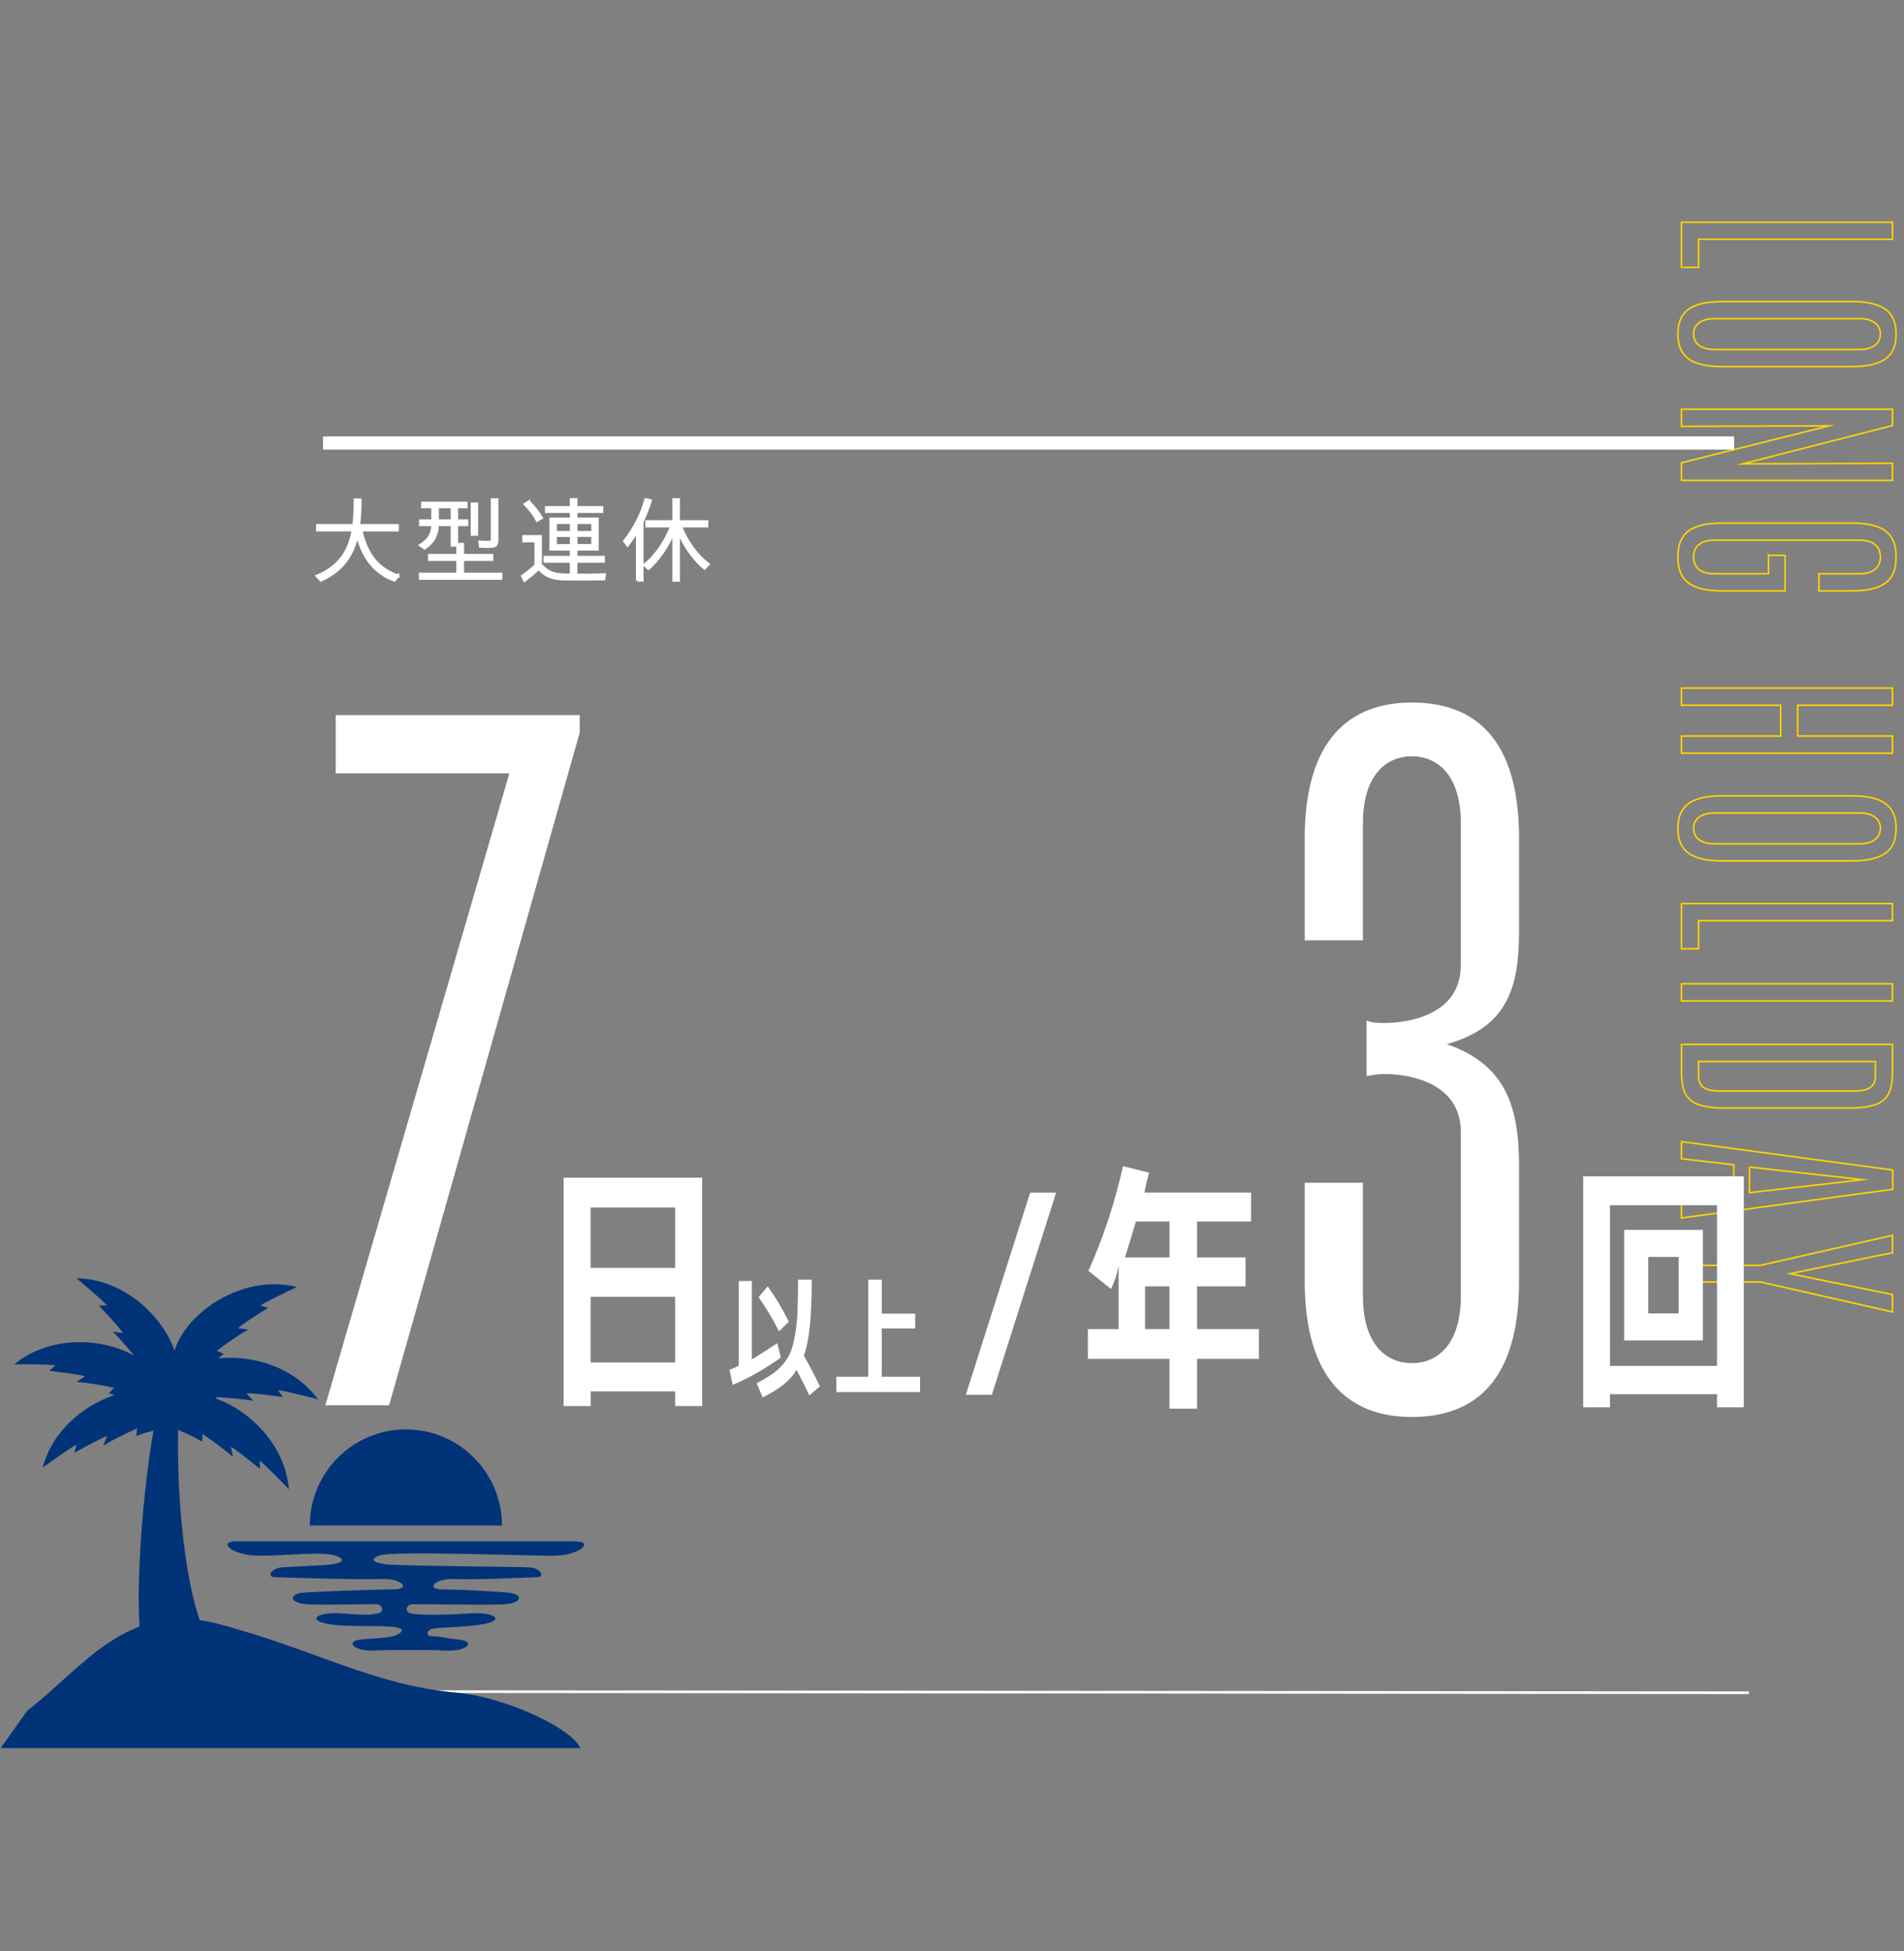 <?xml version="1.0" encoding="UTF-8"?><svg id="_レイヤー_2" xmlns="http://www.w3.org/2000/svg" viewBox="0 0 410 420"><rect x="0" y="0" width="410" height="420" fill="#808080" stroke="none"/><g id="_レイヤー_1-2"><polygon points="407.52 47.84 407.52 51.51 365.76 51.51 365.76 57.56 362.08 57.56 362.08 47.84 407.52 47.84" fill="none" stroke="#ffd400" stroke-miterlimit="10" stroke-width=".34"/><path d="M408.29,71.92c0,4.03-1.84,7-9.49,7h-27.99c-7.65,0-9.49-2.97-9.49-7s1.84-7,9.49-7h27.99c7.65,0,9.49,2.97,9.49,7ZM404.91,71.92c0-1.84-1.36-3.32-4.51-3.32h-31.2c-3.14,0-4.51,1.48-4.51,3.32s1.36,3.32,4.51,3.32h31.2c3.14,0,4.51-1.48,4.51-3.32Z" fill="none" stroke="#ffd400" stroke-miterlimit="10" stroke-width=".34"/><polygon points="393.87 91.67 362.08 91.79 362.08 88.11 407.52 88.11 407.52 91.61 375.25 99.86 407.52 99.74 407.52 103.41 362.08 103.41 362.08 99.62 393.87 91.67" fill="none" stroke="#ffd400" stroke-miterlimit="10" stroke-width=".34"/><path d="M380.83,119.55h3.56v7.65h-13.58c-7.65,0-9.49-2.97-9.49-7.29s1.84-7.3,9.49-7.3h27.99c7.65,0,9.49,2.97,9.49,7.3s-1.84,7.29-9.49,7.29h-7.12v-3.68h8.72c3.14,0,4.51-1.48,4.51-3.62s-1.36-3.62-4.51-3.62h-31.2c-3.14,0-4.51,1.48-4.51,3.62s1.36,3.62,4.51,3.62h11.62v-3.98Z" fill="none" stroke="#ffd400" stroke-miterlimit="10" stroke-width=".34"/><polygon points="383.44 158.46 383.44 151.82 362.08 151.82 362.08 148.14 407.52 148.14 407.52 151.82 387.11 151.82 387.11 158.46 407.52 158.46 407.52 162.14 362.08 162.14 362.08 158.46 383.44 158.46" fill="none" stroke="#ffd400" stroke-miterlimit="10" stroke-width=".34"/><path d="M408.29,178.33c0,4.03-1.84,7-9.49,7h-27.99c-7.65,0-9.49-2.97-9.49-7s1.84-7,9.49-7h27.99c7.65,0,9.49,2.97,9.49,7ZM404.91,178.33c0-1.84-1.36-3.32-4.51-3.32h-31.2c-3.14,0-4.51,1.48-4.51,3.32s1.36,3.32,4.51,3.32h31.2c3.14,0,4.51-1.48,4.51-3.32Z" fill="none" stroke="#ffd400" stroke-miterlimit="10" stroke-width=".34"/><polygon points="407.52 194.52 407.52 198.2 365.76 198.2 365.76 204.25 362.08 204.25 362.08 194.52 407.52 194.52" fill="none" stroke="#ffd400" stroke-miterlimit="10" stroke-width=".34"/><rect x="362.08" y="211.79" width="45.43" height="3.68" fill="none" stroke="#ffd400" stroke-miterlimit="10" stroke-width=".34"/><path d="M407.52,224.84v5.63c0,5.75-1.48,8.07-9.49,8.07h-26.45c-8.01,0-9.49-2.31-9.49-8.07v-5.63h45.43ZM403.84,231.54v-3.02h-38.08v3.02c0,2.25,1.19,3.32,4.51,3.32h29.06c3.32,0,4.51-1.07,4.51-3.32Z" fill="none" stroke="#ffd400" stroke-miterlimit="10" stroke-width=".34"/><path d="M373.35,257.22v-6.47l-11.27-1.3v-3.68l45.49,6.11v4.15l-45.49,6.17v-3.68l11.27-1.3ZM376.73,251.23v5.52l24.32-2.79-24.32-2.73Z" fill="none" stroke="#ffd400" stroke-miterlimit="10" stroke-width=".34"/><polygon points="379.05 272.41 407.52 265.94 407.52 269.68 385.45 274.19 407.52 278.69 407.52 282.43 379.05 275.97 362.08 275.97 362.08 272.41 379.05 272.41" fill="none" stroke="#ffd400" stroke-miterlimit="10" stroke-width=".34"/><line x1="69.56" y1="364.15" x2="376.61" y2="364.41" fill="none" stroke="#fff" stroke-miterlimit="10" stroke-width=".57"/><path d="M37.64,301.29c-6.94-5.73-24.86.89-28.47,14.68,1.06-.79,5.81-4.2,7.29-4.98l-.4,1.75s5.4-3.07,7-3.61l-.82,2.08c2.17-1.33,4.99-2.68,7.28-3.71l-.18,1.65c3.07-1.24,7.2-1.95,7.86-2.13,3.72-1.02,2.6-3.93.42-5.72" fill="#037"/><path d="M34.76,298.49c-2.26-8.71-20.66-13.85-31.67-4.8,1.32-.02,7.17,0,8.83.24l-1.35,1.18s6.17.68,7.79,1.18l-1.89,1.2c2.54.19,5.61.75,8.08,1.26l-1.11,1.23c3.21.8,6.98,2.65,7.62,2.89,3.62,1.35,4.41-1.66,3.7-4.39" fill="#037"/><path d="M37.67,299.18c3.85-8.14-6.97-23.88-21.22-23.99,1.03.83,5.5,4.6,6.62,5.84l-1.79.04s4.3,4.48,5.22,5.9l-2.22-.29c1.83,1.77,3.82,4.17,5.39,6.15l-1.64.24c1.95,2.67,3.66,6.5,4,7.1,1.91,3.36,4.45,1.55,5.65-1" fill="#037"/><path d="M36.72,301.21c7.83-4.44,24.33,5.18,25.49,19.39-.91-.96-4.99-5.15-6.32-6.17l.09,1.79s-4.78-3.96-6.27-4.77l.45,2.19c-1.9-1.69-4.45-3.5-6.53-4.92l-.11,1.66c-2.81-1.75-6.76-3.17-7.38-3.46-3.49-1.65-1.88-4.32.58-5.71" fill="#037"/><path d="M36.62,297.97c4.37-7.87,23.47-8.24,31.86,3.28-1.28-.35-6.94-1.8-8.61-1.98l1.01,1.48s-6.15-.89-7.84-.81l1.53,1.63c-2.51-.45-5.62-.68-8.14-.8l.77,1.47c-3.31-.03-7.42.81-8.1.89-3.84.41-3.85-2.71-2.48-5.17" fill="#037"/><path d="M37.33,294.9c-1.66-8.85,12.79-21.33,26.6-17.83-1.21.55-6.49,3.06-7.89,3.98l1.72.5s-5.3,3.24-6.54,4.39l2.22.28c-2.22,1.25-4.76,3.07-6.77,4.58l1.53.64c-2.56,2.09-5.18,5.37-5.66,5.86-2.69,2.77-4.69.38-5.21-2.4" fill="#037"/><path d="M38.63,301.14c.34-5.09-2.6-6.97-4.2-.14-3.48,14.83-5.59,42.22-4.05,52.06,1.25,2.24,15.87,2.46,14.75.56-5.4-9.1-7.7-34.41-6.5-52.49" fill="#037"/><path d="M5.93,368.2c11.58-8.74,21.27-23.74,40.69-18.7,20.81,5.4,33.49,13.23,51.44,14.86,11.28,1.02,25.26,7.94,26.92,11.97H.14l5.79-8.13Z" fill="#037"/><path d="M87.74,331.82h36.42c3.78.16.56,3.1-5.28,3.1s-34.16-1.07-37.05-.09c-2.89.98-.77,1.82,2.21,2,5.83.34,28.39.44,30.18.61,2.23.21,3.14,2.03,1.53,2.09-4.57.17-13.83.59-17.45.4-4.86-.25-6.72,2.24-2.99,2.24s12.66.5,14.6.75c2.56.34,2.91,2.32-1.97,2.48-4.88.16-17.53-.13-19.2-.03-1.28.07-1.66,1.59-.4,1.92,2.32.6,9.45.25,12.99.03,5.45-.33,7.4,1.57,2.65,2.33-5.06.82-8.53.53-11.03,1.03-.92.19-1.43,1.51-.1,1.54,2.1.04,3.82.57,5.51.69,2.76.21,3.15,1.25,1.24,1.99-1.95.75-4.28.32-7.53.32h-7.75c-3.25,0-5.29.4-7.23-.35-1.92-.74-1.53-1.78,1.23-1.99,1.69-.13,4.13-.21,6.21-.61,1.32-.26,2.62-1.3,1.73-1.68-2.28-.98-10.36-.13-15.42-.95-4.75-.77-2.81-2.67,2.64-2.33,3.54.22,5.73.56,8.05-.03,1.26-.32.88-1.84-.4-1.92-1.67-.1-9.38.19-14.26.03-4.88-.16-4.53-2.14-1.97-2.48,1.94-.25,16.16-.75,19.89-.75s1.87-2.49-2.99-2.24c-3.63.19-18.17-.23-22.74-.4-1.61-.06-.7-1.88,1.53-2.09,1.79-.17,3.64-.17,9.47-.52,2.99-.18,5.1-1.02,2.21-2-2.88-.98-10.5,0-16.34,0s-9.07-2.94-5.29-3.1h37.1Z" fill="#037"/><path d="M87.4,307.72c-11.42,0-20.68,9.26-20.68,20.68h41.37c0-11.42-9.26-20.68-20.68-20.68" fill="#037"/><line x1="69.56" y1="95.37" x2="373.41" y2="95.37" fill="none" stroke="#fff" stroke-miterlimit="10" stroke-width="2.84"/><polygon points="110.06 166.2 72.57 166.2 72.57 154.22 124.55 154.22 124.55 157.69 83.58 302.24 70.44 302.24 110.06 166.2" fill="#fff"/><polygon points="110.06 166.2 72.57 166.2 72.57 154.22 124.55 154.22 124.55 157.69 83.58 302.24 70.44 302.24 110.06 166.2" fill="none" stroke="#fff" stroke-miterlimit="10" stroke-width=".56"/><path d="M121.36,253.53h29.84v49.16h-5.82v-3.16h-18.19v3.16h-5.82v-49.16ZM127.18,272.96h18.2v-13h-18.2v13ZM127.18,293.31h18.2v-14.13h-18.2v14.13Z" fill="#fff"/><path d="M161.9,292.66c1.77-1.09,3.6-2.26,5.48-3.5l.76,3.11c-3.6,2.54-7.05,4.49-10.37,5.85l-.68-3.22c.92-.38,1.58-.67,1.98-.88v-18.25h2.83v16.9ZM171.85,275.48h2.94c0,3.95-.13,7.23-.38,9.82-.25,2.59-.69,4.77-1.31,6.54,1.3,2.3,2.45,4.5,3.45,6.61l-2.26,1.95c-.85-1.79-1.77-3.63-2.77-5.51-.7,1.19-1.63,2.25-2.8,3.18-1.17.93-2.67,1.85-4.49,2.76l-1.3-3.05c1.43-.75,2.57-1.42,3.4-2.01.84-.58,1.62-1.31,2.35-2.17.72-.87,1.27-1.76,1.62-2.68.36-.92.67-2.15.93-3.69.26-1.54.43-3.19.51-4.97.07-1.78.11-4.03.11-6.77M163.34,279.24l1.98-2.32c1.62,2.26,3.14,4.79,4.55,7.6l-2.12,2.09c-1.3-2.6-2.77-5.06-4.41-7.37" fill="#fff"/><polygon points="189.87 275.48 189.87 282.8 197.08 282.8 197.08 285.99 189.87 285.99 189.87 296.39 198.12 296.39 198.12 299.69 180.1 299.69 180.1 296.39 186.96 296.39 186.96 275.48 189.87 275.48" fill="#fff"/><polygon points="227.42 256.75 213.58 300.26 207.98 300.26 221.83 256.75 227.42 256.75" fill="#fff"/><path d="M241.83,251.04l5.59,1.41c-.57,2.22-.89,3.65-.96,4.29h22.94v6.22h-11.64v7.74h10.45v6.22h-10.45v9.21h13.34v6.39h-13.34v10.74h-5.93v-10.74h-17.57v-6.39h6.61v-13.62c-.34,1.85-.89,3.5-1.64,4.97l-4.86-3.9c3.16-6.97,5.65-14.48,7.46-22.55M244.6,262.96c-.87,2.98-1.66,5.56-2.37,7.74h9.61v-7.74h-7.23ZM251.83,276.92h-5.26v9.21h5.26v-9.21Z" fill="#fff"/><path d="M298.23,230.93c-1.35,0-2.51.19-3.67.39v-11.21c1.16.39,2.32.39,3.67.39,5.41,0,16.62-1.93,16.62-12.75v-30.53c0-10.82-5.41-14.69-10.82-14.69s-10.82,3.86-10.82,14.69v24.93h-11.98v-21.64c0-21.06,9.47-28.99,22.8-28.99s22.8,7.54,22.8,28.99v19.9c0,12.95-2.9,20.87-16.23,24.35,13.33,4.25,16.23,13.33,16.23,26.28v24.73c0,21.45-9.47,28.99-22.8,28.99s-22.8-7.92-22.8-28.99v-20.87h11.98v24.15c0,10.82,5.41,14.69,10.82,14.69s10.82-3.86,10.82-14.69v-35.36c0-10.82-11.21-12.75-16.62-12.75" fill="#fff"/><path d="M298.23,230.93c-1.35,0-2.51.19-3.67.39v-11.21c1.16.39,2.32.39,3.67.39,5.41,0,16.62-1.93,16.62-12.75v-30.53c0-10.82-5.41-14.69-10.82-14.69s-10.82,3.86-10.82,14.69v24.93h-11.98v-21.64c0-21.06,9.47-28.99,22.8-28.99s22.8,7.54,22.8,28.99v19.9c0,12.95-2.9,20.87-16.23,24.35,13.33,4.25,16.23,13.33,16.23,26.28v24.73c0,21.45-9.47,28.99-22.8,28.99s-22.8-7.92-22.8-28.99v-20.87h11.98v24.15c0,10.82,5.41,14.69,10.82,14.69s10.82-3.86,10.82-14.69v-35.36c0-10.82-11.21-12.75-16.62-12.75Z" fill="none" stroke="#fff" stroke-miterlimit="10" stroke-width=".56"/><path d="M346.68,300.14v2.82h-5.76v-49.72h34.58v49.72h-5.76v-2.82h-23.05ZM369.74,259.46h-23.05v34.58h23.05v-34.58ZM349.74,264.77h16.95v23.79h-16.95v-23.79ZM354.93,282.74h6.55v-12.15h-6.55v12.15Z" fill="#fff"/><path d="M85.74,123.95l-.82.98c-4.04-1.51-6.64-4.54-8-9.72-.88,3.98-2.93,7.54-7.83,9.72l-.84-.92c5.17-2.14,7.06-5.8,7.75-9.89h-7.65v-1.03h7.81c.23-1.8.27-3.67.29-5.51l1.13.02c-.02,1.82-.08,3.67-.31,5.49h8.32v1.03h-7.83c1.19,5.4,3.79,8.44,7.98,9.84" fill="#fff"/><path d="M85.74,123.95l-.82.98c-4.04-1.51-6.64-4.54-8-9.72-.88,3.98-2.93,7.54-7.83,9.72l-.84-.92c5.17-2.14,7.06-5.8,7.75-9.89h-7.65v-1.03h7.81c.23-1.8.27-3.67.29-5.51l1.13.02c-.02,1.82-.08,3.67-.31,5.49h8.32v1.03h-7.83c1.19,5.4,3.79,8.44,7.98,9.84Z" fill="none" stroke="#fff" stroke-miterlimit="10" stroke-width=".57"/><path d="M98.54,123.57v-3.1h-6.1v-.94h6.1v-2.37h1.11v2.37h6.28v.94h-6.28v3.1h8.23v.96h-17.41v-.96h8.08ZM93.16,112.09v-2.95h-2.2v-.86h9.43v.86h-2.03v2.95h2.22v.88h-2.22v4.42h-1.03v-4.42h-3.12v.02c0,1.99-.77,3.67-2.76,5.03l-.94-.63c1.95-1.23,2.64-2.68,2.64-4.42h-2.62v-.88h2.62ZM97.34,109.14h-3.12v2.95h3.12v-2.95ZM102.67,115.06h-1.03v-6.6h1.03v6.6ZM107.04,107.56v8.74c0,.77-.21,1.21-.96,1.32-.48.08-1.76.06-2.66.02l-.13-.98c.73.06,1.84.06,2.16.04.4-.02.52-.21.52-.56v-8.59h1.07Z" fill="#fff"/><path d="M98.54,123.57v-3.1h-6.1v-.94h6.1v-2.37h1.11v2.37h6.28v.94h-6.28v3.1h8.23v.96h-17.41v-.96h8.08ZM93.16,112.09v-2.95h-2.2v-.86h9.43v.86h-2.03v2.95h2.22v.88h-2.22v4.42h-1.03v-4.42h-3.12v.02c0,1.99-.77,3.67-2.76,5.03l-.94-.63c1.95-1.23,2.64-2.68,2.64-4.42h-2.62v-.88h2.62ZM97.34,109.14h-3.12v2.95h3.12v-2.95ZM102.67,115.06h-1.03v-6.6h1.03v6.6ZM107.04,107.56v8.74c0,.77-.21,1.21-.96,1.32-.48.08-1.76.06-2.66.02l-.13-.98c.73.06,1.84.06,2.16.04.4-.02.52-.21.52-.56v-8.59h1.07Z" fill="none" stroke="#fff" stroke-miterlimit="10" stroke-width=".57"/><path d="M121.37,123.74c2.08.04,6.54.06,8.82-.04l-.15.96c-2.22.04-6.62.06-8.8,0-2.3-.06-3.73-.61-5.24-2.24-1.13,1.05-2.14,1.86-3.04,2.56l-.48-.96c.84-.59,1.84-1.36,2.89-2.32v-5.22h-2.62v-1h3.65v6.03c1.47,1.68,2.87,2.16,4.98,2.22M113.89,108.01c1.21,1.24,2.12,2.41,2.74,3.48l-.96.55c-.57-1.11-1.45-2.28-2.62-3.5l.84-.54ZM122.99,119.94v-1.7h-4.4v-6.53h4.4v-1.57h-5.36v-.9h5.36v-1.72h1.07v1.72h5.57v.9h-5.57v1.57h4.59v6.53h-4.59v1.7h5.91v.92h-5.91v2.32h-1.07v-2.32h-5.66v-.92h5.66ZM119.63,114.58h3.37v-2.05h-3.37v2.05ZM119.63,117.41h3.37v-2.1h-3.37v2.1ZM127.61,112.53h-3.54v2.05h3.54v-2.05ZM127.61,115.3h-3.54v2.1h3.54v-2.1Z" fill="#fff"/><path d="M121.37,123.74c2.08.04,6.54.06,8.82-.04l-.15.96c-2.22.04-6.62.06-8.8,0-2.3-.06-3.73-.61-5.24-2.24-1.13,1.05-2.14,1.86-3.04,2.56l-.48-.96c.84-.59,1.84-1.36,2.89-2.32v-5.22h-2.62v-1h3.65v6.03c1.47,1.68,2.87,2.16,4.98,2.22ZM113.89,108.01c1.21,1.24,2.12,2.41,2.74,3.48l-.96.55c-.57-1.11-1.45-2.28-2.62-3.5l.84-.54ZM122.99,119.94v-1.7h-4.4v-6.53h4.4v-1.57h-5.36v-.9h5.36v-1.72h1.07v1.72h5.57v.9h-5.57v1.57h4.59v6.53h-4.59v1.7h5.91v.92h-5.91v2.32h-1.07v-2.32h-5.66v-.92h5.66ZM119.63,114.58h3.37v-2.05h-3.37v2.05ZM119.63,117.41h3.37v-2.1h-3.37v2.1ZM127.61,112.53h-3.54v2.05h3.54v-2.05ZM127.61,115.3h-3.54v2.1h3.54v-2.1Z" fill="none" stroke="#fff" stroke-miterlimit="10" stroke-width=".57"/><path d="M137.23,124.93v-10.62c-.65,1.09-1.34,2.12-2.1,3.08l-.67-.9c2.07-2.6,3.73-5.84,4.57-8.97l1.05.25c-.44,1.51-1.05,3.06-1.78,4.55v12.61h-1.07ZM139.62,122.44l-.82-.84c2.24-1.78,4.52-4.94,5.78-8.34h-5.34v-1h5.82v-4.74h1.07v4.74h6.12v1h-5.66c1.28,3.41,3.62,6.47,5.95,8.21l-.84.88c-2.12-1.74-4.21-4.57-5.57-7.81v10.41h-1.07v-10.37c-1.36,3.19-3.41,6.1-5.43,7.86" fill="#fff"/><path d="M137.23,124.93v-10.62c-.65,1.09-1.34,2.12-2.1,3.08l-.67-.9c2.07-2.6,3.73-5.84,4.57-8.97l1.05.25c-.44,1.51-1.05,3.06-1.78,4.55v12.61h-1.07ZM139.62,122.44l-.82-.84c2.24-1.78,4.52-4.94,5.78-8.34h-5.34v-1h5.82v-4.74h1.07v4.74h6.12v1h-5.66c1.28,3.41,3.62,6.47,5.95,8.21l-.84.88c-2.12-1.74-4.21-4.57-5.57-7.81v10.41h-1.07v-10.37c-1.36,3.19-3.41,6.1-5.43,7.86Z" fill="none" stroke="#fff" stroke-miterlimit="10" stroke-width=".57"/><rect x="0" width="410" height="420" fill="none" opacity=".2"/></g></svg>